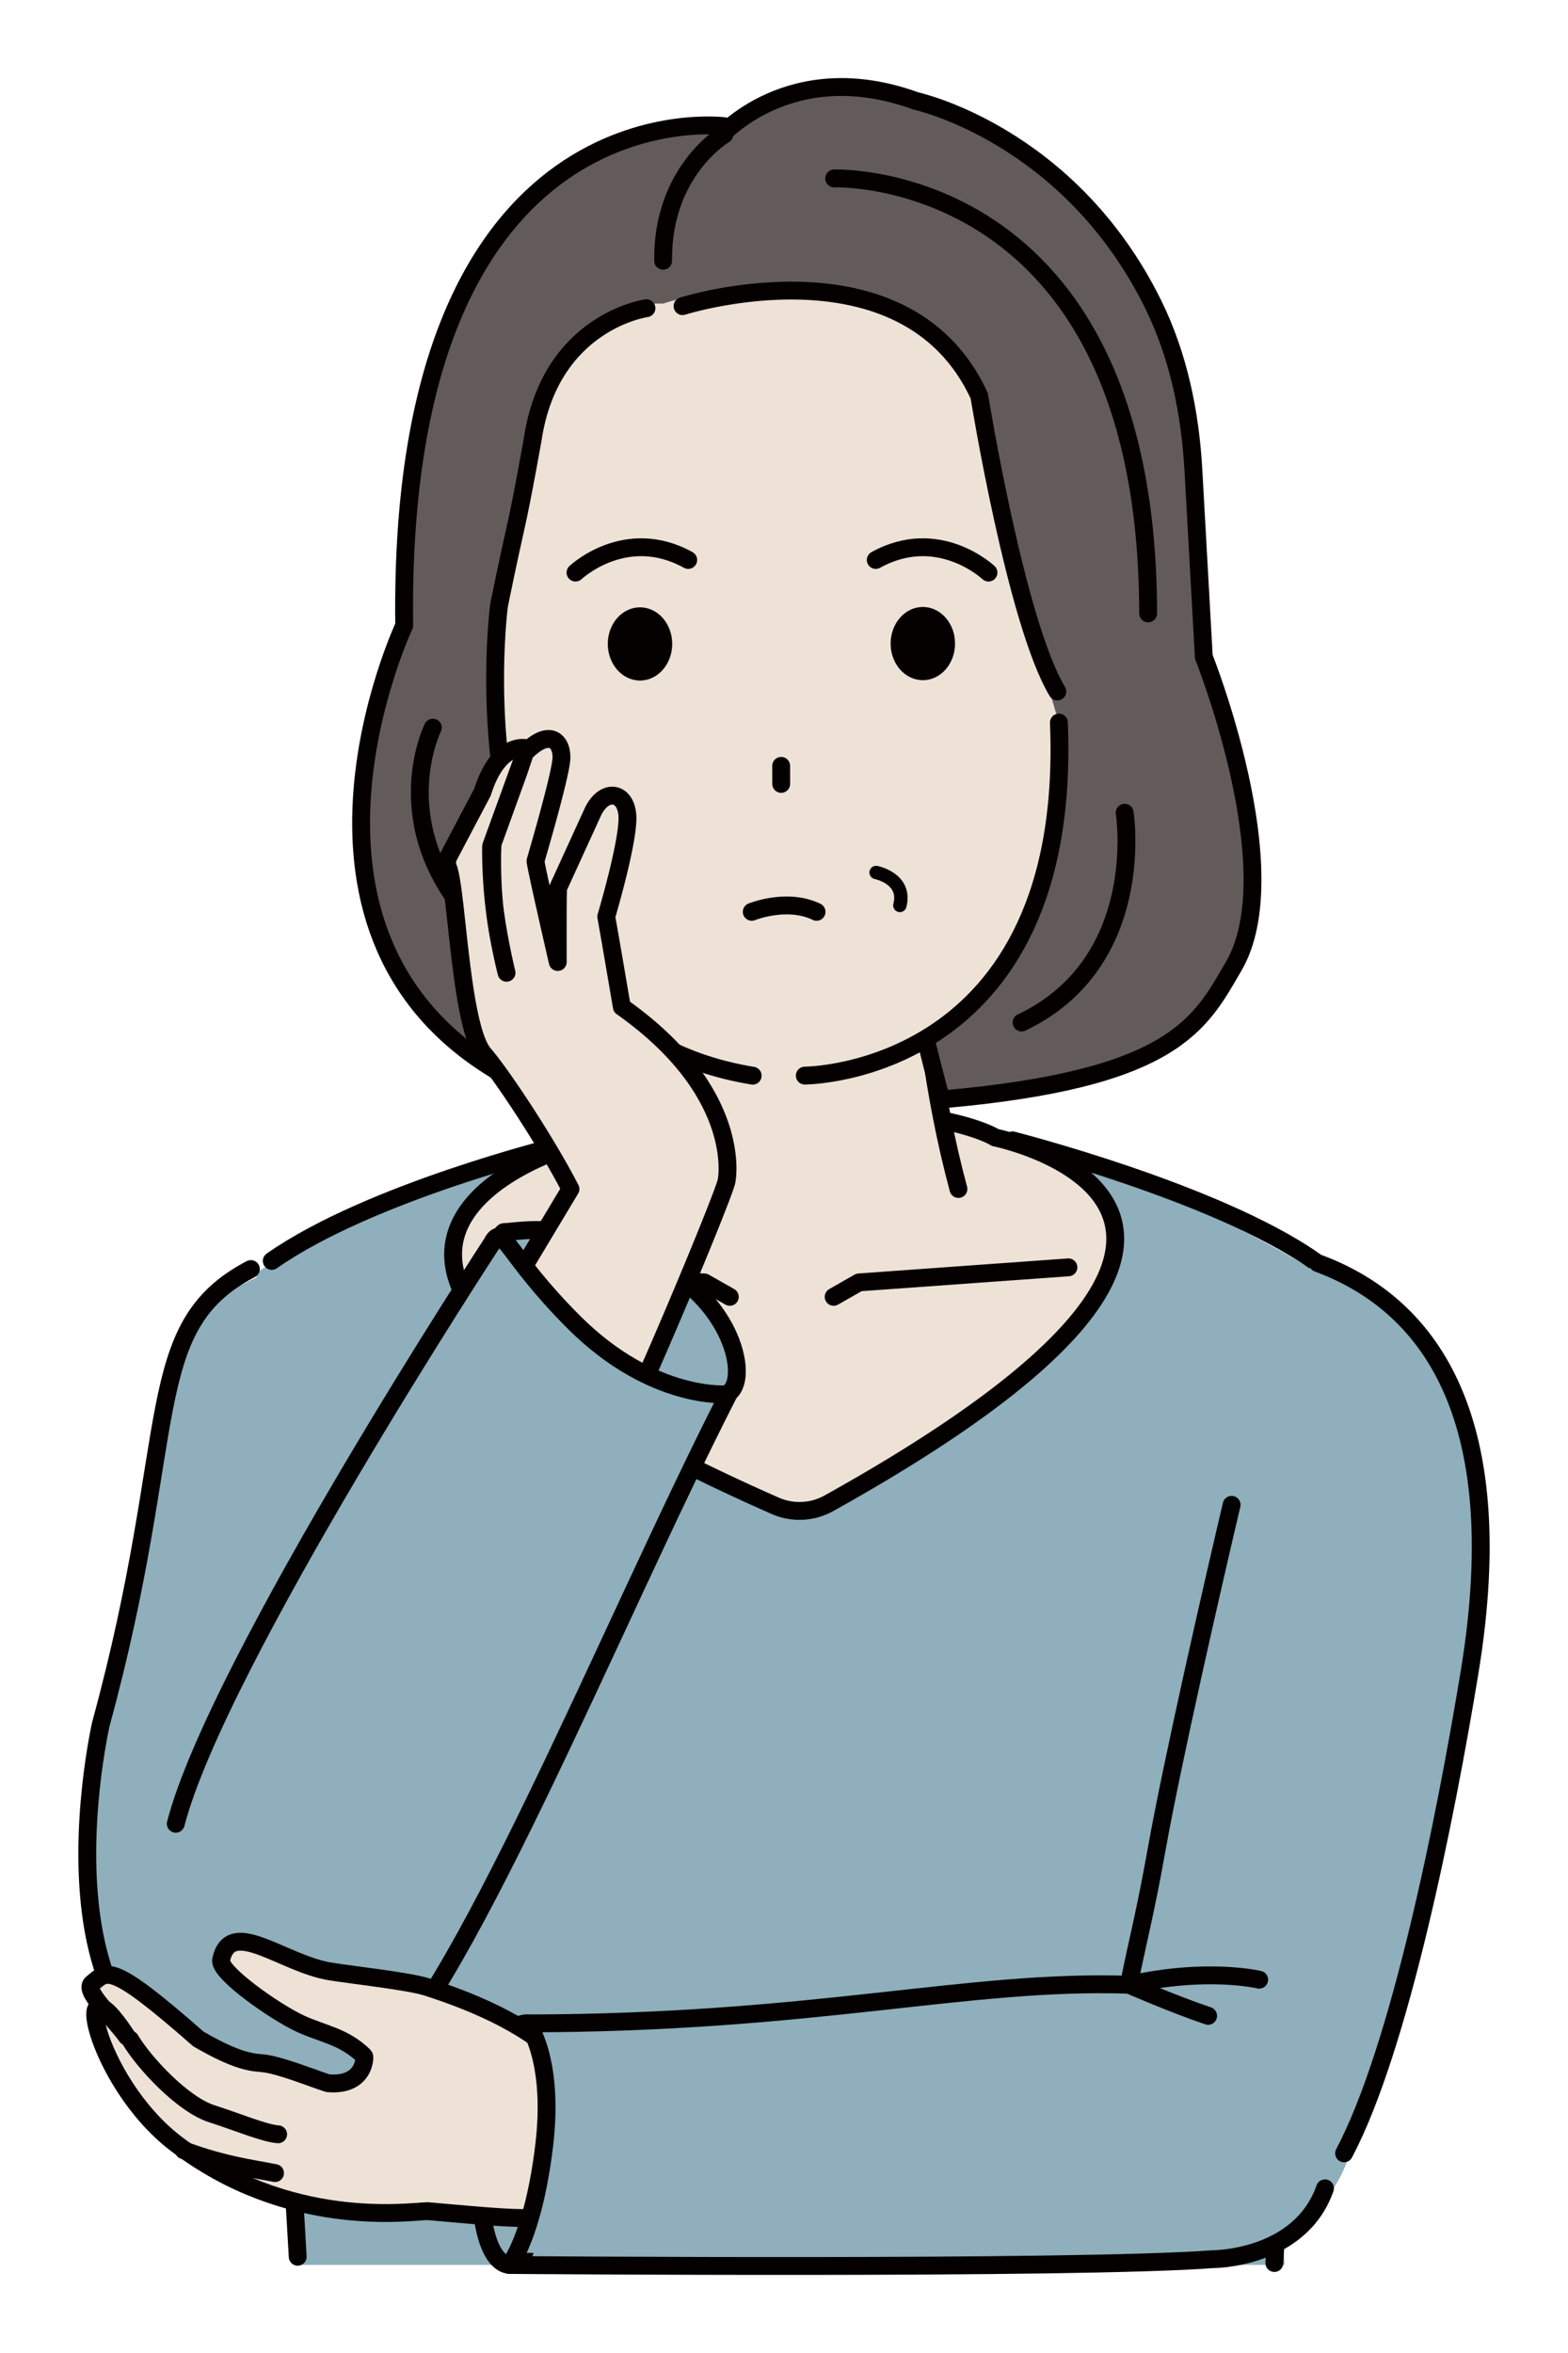 <svg version="1.1" id="レイヤー_1" xmlns="http://www.w3.org/2000/svg" x="0" y="0" viewBox="0 0 60 90" style="enable-background:new 0 0 60 90" xml:space="preserve"><style>.st0{fill:#8eafbb}.st1{fill:#eee1d6}.st2{fill:none;stroke:#040000;stroke-width:.683;stroke-linecap:round;stroke-linejoin:round;stroke-miterlimit:10}</style><path class="st0" d="M11.41 86.63h37.746l-.08-1.178 1.343-36.745s-4.981-3.384-12.354-5.059c-4.521-1.027-11.693-.82-15.565-.042-7.471 1.505-12.688 5.081-12.688 5.081l1.679 36.765-.08 1.179z"/><path class="st1" d="M31.698 57.51a2.312 2.312 0 0 1-2.015.094c-22.05-9.704-7.836-13.776-7.836-13.776s1.658-1.477 8.088-1.477 8.145 1.159 8.145 1.159 13.775 2.784-6.382 14"/><path class="st2" d="M31.698 57.51a2.312 2.312 0 0 1-2.015.094c-22.05-9.704-7.836-13.776-7.836-13.776s1.658-1.477 8.088-1.477 8.145 1.159 8.145 1.159 13.775 2.784-6.382 14z"/><path class="st2" d="m18.986 48.722 7.97.33.97.551m12.957-1.128-8.014.576-.969.552"/><path class="st1" d="M35.037 32.4c.073 3.749.43 8.732 1.638 13.08H23.338c1.146-4.133 1.534-9.231 1.65-13.08h10.05z"/><path class="st2" d="M35.087 34.128c.16 3.835.6 7.676 1.588 11.35m-13.337.002c.92-3.441 1.483-7.981 1.68-11.566m-3.636 9.914S14.146 45.6 10.399 48.23m28.343-4.612s7.805 1.983 11.554 4.614M10.511 71.079l.881 15.24m38.235-14.91-.863 15.149"/><path class="st1" d="M18.75 23.51c-.473 10.856 3.43 17.931 10.914 17.879 10.198-.073 11.765-9.332 11.325-19.895-.405-9.725-5.93-12.105-12.576-11.972-6.565.131-9.253 4.597-9.662 13.989"/><path d="m46.064 25.122-.425-8.916C43.393 6.08 35.047 3.861 35.047 3.861c-4.826-1.758-7.33 1.198-7.33 1.198l-1.735-.192s-11.168.749-10.516 18.1c0 0-6.838 17.977 8.485 19.321 0 0 .033.966.747-2.645l-3.692-3.687c-3.92-6.503-.875-17.409-.875-17.409.107-7.302 5.246-6.935 5.246-6.935s7.595-2.626 11.806 2.763c0 0 .738 3.947 1.12 5.559.38 1.613 2.216 7.704 2.216 7.704.685 8.587-5.076 12.2-5.076 12.2.614 1.543.579 1.969.579 1.969 17.944.56 10.042-16.685 10.042-16.685" style="fill:#635b5a"/><path class="st2" d="M43.035 31.086s.915 5.71-3.943 8.025M31.92 6.825s11.993-.43 12.014 16.636m-27.371 4.371s-1.788 3.568 1.399 7.23"/><path class="st2" d="M26.118 11.71S34.646 9 37.472 15.143c0 0 1.402 8.67 2.987 11.305M27.716 5.144s-2.378 1.396-2.342 4.83m5.422 31.167s10.28-.013 9.723-13.503M28.802 41.144C16.96 39.209 19.096 23.15 19.096 23.15s.35-1.72.616-2.887c.268-1.167.67-3.451.67-3.451.675-4.522 4.355-5.023 4.355-5.023"/><path class="st2" d="M27.527 5.252s2.695-3.148 7.52-1.39c0 0 5.864 1.262 9.08 7.778.972 1.974 1.418 4.164 1.54 6.36l.397 7.123s3.27 8.19 1.146 11.83c-1.282 2.2-2.25 4.32-11.169 5.098 0 0 .126.673-.598-2.213"/><path class="st2" d="M27.716 4.826s-12.52-1.622-12.249 19.099c0 0-5.621 11.936 3.89 17.232 1.132.627 2.976.556 4.69 1.109 0 0 .491-.871.733-2.234"/><path d="M23.257 24.63c.001.774.553 1.4 1.235 1.4.68 0 1.231-.628 1.23-1.403 0-.772-.553-1.399-1.234-1.397-.68 0-1.232.627-1.231 1.4m10.823-.013c0 .774.553 1.4 1.235 1.399.68 0 1.232-.628 1.23-1.403 0-.772-.553-1.398-1.234-1.397-.68 0-1.232.628-1.23 1.401" style="fill:#040000"/><path class="st2" d="M22.022 21.901s1.914-1.811 4.313-.483m11.49.483s-1.915-1.811-4.314-.483m-3.619 7.876.001.69"/><path d="M33.525 33.372s1.175.228.909 1.26" style="fill:none;stroke:#040000;stroke-width:.512;stroke-linecap:round;stroke-linejoin:round;stroke-miterlimit:10"/><path class="st2" d="M28.766 34.877s1.347-.55 2.48 0"/><path class="st0" d="M10.15 48.709c-5.678 2.556-2.71 3.25-5.714 14.99-2.358 9.22-.13 15.514 5.487 16.123 1.023.11 2.92.422 4.902-5.154l-4.675-25.96z"/><path class="st2" d="M9.599 48.54c-4.265 2.227-2.686 6.231-5.737 17.394 0 0-3.602 15.7 8.12 13.551"/><path class="st0" d="M25.1 48.301c3.154 1.633 3.6 4.759 2.662 5.029-.759.217-3.199.596-6.16-1.073-2.962-1.666-2.624-5.132-2.31-5.132.564 0 2.496-.537 5.807 1.176"/><path class="st2" d="M25.1 48.301c3.154 1.633 3.6 4.759 2.662 5.029-.759.217-3.199.596-6.16-1.073-2.962-1.666-2.624-5.132-2.31-5.132.564 0 2.496-.537 5.807 1.176z"/><path class="st1" d="m18.203 51.518 3.626-6.039c-.94-1.824-2.652-4.398-3.313-5.16-.894-1.028-1.027-6.254-1.37-7.133a.534.534 0 0 1 .03-.448l1.286-2.438c.623-1.975 1.69-1.679 1.69-1.679l-1.356 3.734c-.012.035-.019 1.204.129 2.39.153 1.221.458 2.462.458 2.462s-.32-1.233-.458-2.462c-.136-1.227-.087-2.45-.071-2.487l.983-2.717.253-.751c.941-.958 1.427-.438 1.392.231-.035.671-.99 3.905-.99 3.905-.022.088.85 3.87.85 3.87s-.008-2.778.016-2.837l1.305-2.854c.452-1.025 1.387-.835 1.346.27-.04 1.105-.811 3.684-.811 3.684.134.731.596 3.453.596 3.453 4.67 3.294 4.013 6.624 4.013 6.624.025.318-4.21 10.429-4.53 10.434l-5.074-4.052z"/><path class="st2" d="m18.203 51.518 3.626-6.039c-.94-1.824-2.652-4.398-3.313-5.16-.894-1.028-1.027-6.254-1.37-7.133a.534.534 0 0 1 .03-.448l1.286-2.438c.623-1.975 1.69-1.679 1.69-1.679l-1.356 3.734c-.012.035-.019 1.204.129 2.39.153 1.221.458 2.462.458 2.462s-.32-1.233-.458-2.462c-.136-1.227-.087-2.45-.071-2.487l.983-2.717.253-.751c.941-.958 1.427-.438 1.392.231-.035.671-.99 3.905-.99 3.905-.022.088.85 3.87.85 3.87s-.008-2.778.016-2.837l1.305-2.854c.452-1.025 1.387-.835 1.346.27-.04 1.105-.811 3.684-.811 3.684.134.731.596 3.453.596 3.453 4.67 3.294 4.013 6.624 4.013 6.624.025.318-4.21 10.429-4.53 10.434l-5.074-4.052z"/><path class="st0" d="M19.092 72.295c2.945-5.891 4.44-9.93 8.725-18.855 0 0-2.541-.111-5.47-2.5-1.772-1.447-3.255-3.615-3.255-3.615S10.317 62.058 8.298 67.302c0 0-3.962 8.641 3.146 11.635 3.085 1.3 6.447-4.241 7.648-6.642"/><path class="st2" d="M13.903 79.496c3.554-2.528 9.496-17.433 13.97-26.167 0 0-2.875.275-5.905-2.747-2.577-2.572-2.731-3.84-3.14-3.035 0 0-10.512 16.054-12.102 22.209"/><path class="st0" d="M20.576 81.968c-.273 2.747-.23 4.731-1.076 4.665-.846-.065-1.312-1.941-1.039-4.688.273-2.747.879-4.618 1.725-4.552.846.067.664 1.828.39 4.575"/><path class="st2" d="M20.576 81.968c-.273 2.747-.23 4.731-1.076 4.665-.846-.065-1.312-1.941-1.039-4.688.273-2.747.879-4.618 1.725-4.552.846.067.664 1.828.39 4.575z"/><path class="st1" d="M22.357 82.415c-.393 1.07-.223 1.881-1.19 2.294-.664.283-2.725.04-4.808-.135-.716.017-5.325.713-9.634-2.588-3.147-2.412-4.09-7.494-1.866-4.086-.575-.788-1.687-1.767-1.332-2.042.571-.442.613-.905 4.063 2.13 1.37.794 1.95.892 2.424.926.648.046 2.014.608 2.536.768 1.417.119 1.413-1.009 1.386-1.036-.772-.756-1.577-.845-2.43-1.236-.981-.45-3.146-1.973-3.045-2.444.355-1.672 2.363.152 4.19.442.884.14 2.984.372 3.661.585 3.514 1.113 5.597 2.653 5.977 4.158.178.71.303 1.626.068 2.264"/><path class="st2" d="M22.357 82.415c-.393 1.07-.223 1.881-1.19 2.294-.664.283-2.725.04-4.808-.135-.716.017-5.325.713-9.634-2.588-3.147-2.412-4.09-7.494-1.866-4.086-.575-.788-1.687-1.767-1.332-2.042.571-.442.613-.905 4.063 2.13 1.37.794 1.95.892 2.424.926.648.046 2.014.608 2.536.768 1.417.119 1.413-1.009 1.386-1.036-.772-.756-1.577-.845-2.43-1.236-.981-.45-3.146-1.973-3.045-2.444.355-1.672 2.363.152 4.19.442.884.14 2.984.372 3.661.585 3.514 1.113 5.597 2.653 5.977 4.158.178.71.303 1.626.068 2.264z"/><path class="st2" d="M4.98 78.009c.553.922 2.02 2.482 3.113 2.836 1.092.353 2.015.749 2.55.79m-.119 1.483c-.897-.178-1.953-.301-3.492-.872"/><path class="st0" d="M50.35 48.317c-.302-.114-1.144 2.213-2.108 5.615a155.47 155.47 0 0 0-1.667 6.493 185.066 185.066 0 0 0-2.051 9.855c-.446 2.5-1.322 3.824-1.326 5.48-6.667.484-13.006 1.585-22.92 1.782 0 0 .931.587.53 3.917-.417 3.46-1.041 4.708-1.041 4.708s21.69.178 26.899-.22c0 0 3.735.228 4.986-3.566 1.956-4.448 3.96-13.27 4.855-18.877 1.6-10.009-2.182-13.675-6.157-15.187"/><path class="st2" d="M51.432 82.363c2.132-4.03 3.876-12.784 4.8-18.391 1.647-10.01-1.71-14.147-5.804-15.659m-3.3 9.245c-.73 3.096-2.273 9.837-2.87 13.188-.446 2.502-.734 3.51-1.06 5.169-6.168-.208-12.003 1.463-23.013 1.478 0 0 1.039 1.342.638 4.672-.417 3.459-1.322 4.568-1.322 4.568s21.691.177 26.9-.221c0 0 3.341.017 4.3-2.71"/><path class="st2" d="M48.183 75.722s-1.994-.481-4.984.192c0 0 1.707.747 3.03 1.19"/></svg>